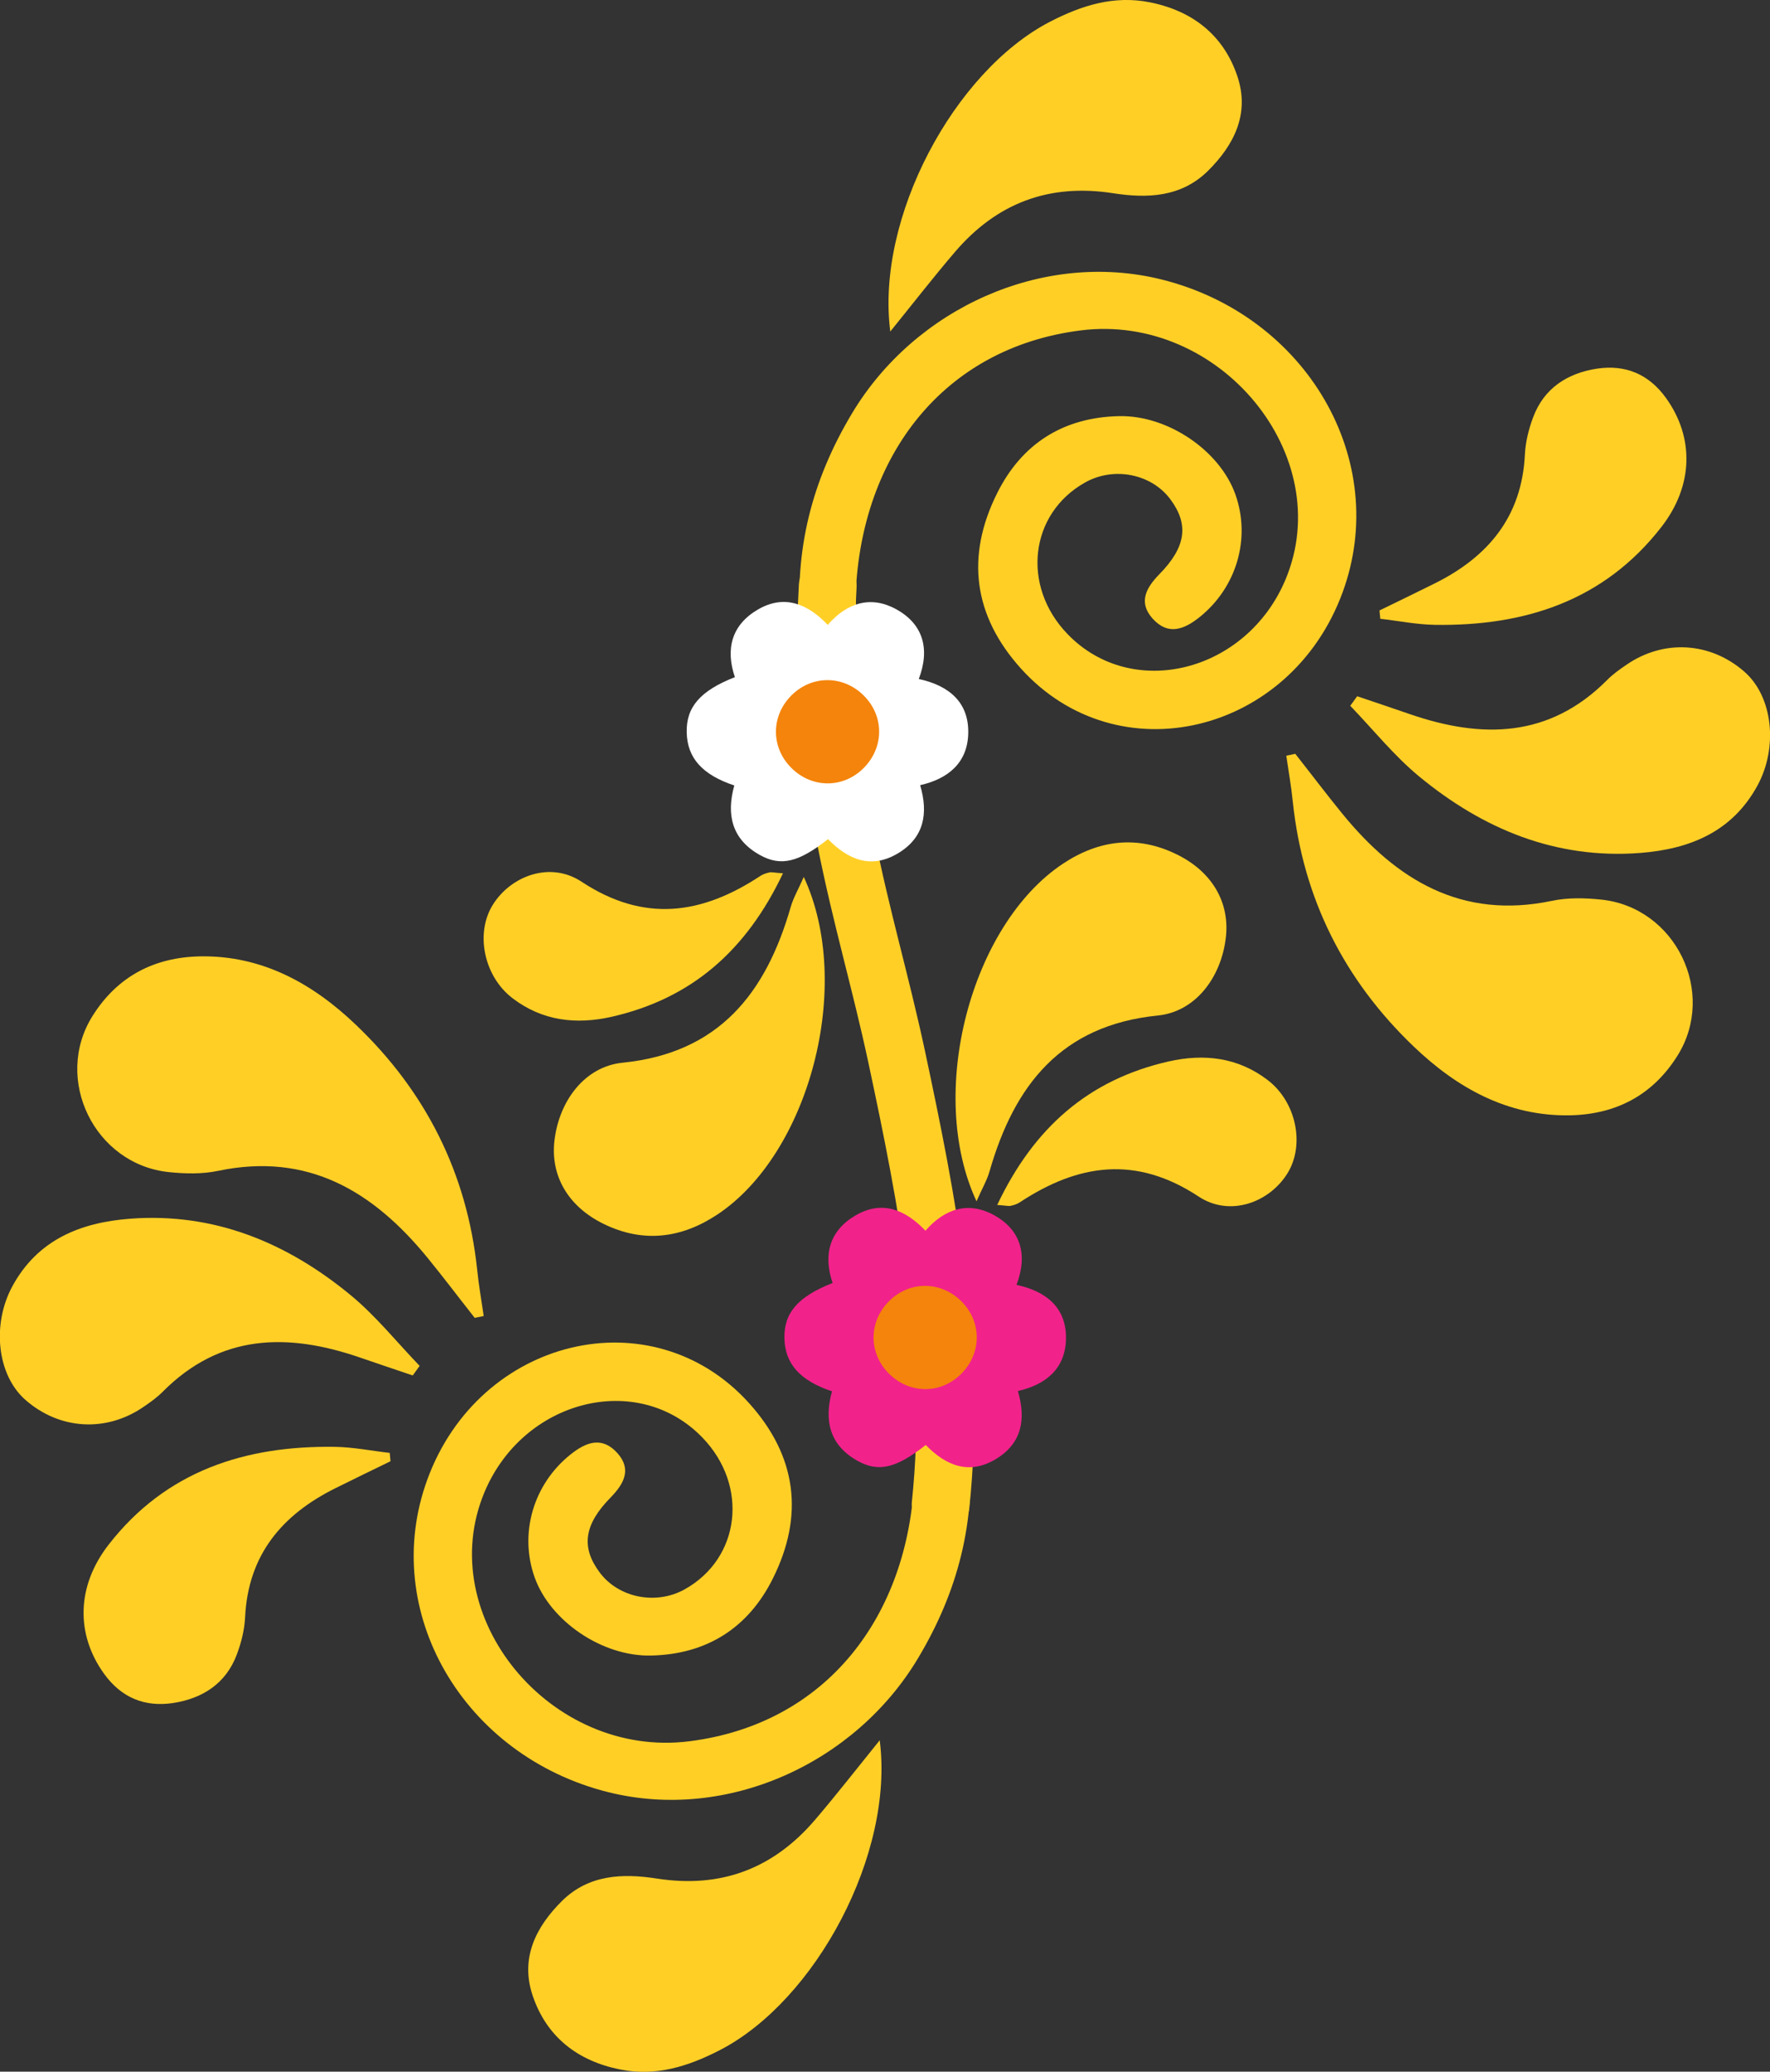 <?xml version="1.0" encoding="UTF-8"?>
<svg id="Layer_2" data-name="Layer 2" xmlns="http://www.w3.org/2000/svg" viewBox="0 0 180.76 211.53">
  <rect x="0" y="0" width="180.76" height="211.53" fill="#333333" stroke="none"/>
  <defs>
    <style>
      .cls-1 {
        fill: none;
        stroke: #ffcf26;
        stroke-linecap: round;
        stroke-linejoin: round;
        stroke-width: 5.9px;
      }

      .cls-2 {
        fill: #f2228b;
      }

      .cls-2, .cls-3, .cls-4, .cls-5 {
        stroke-width: 0px;
      }

      .cls-3 {
        fill: #ffcf26;
      }

      .cls-4 {
        fill: #fff;
      }

      .cls-5 {
        fill: #f4840b;
      }
    </style>
  </defs>
  <g id="Layer_7" data-name="Layer 7">
    <g>
      <path class="cls-3" d="M99,147.49c.65,7.87-1.14,14.97-5.25,21.83-6.42,10.73-19.47,16.68-31.59,13.68-14.86-3.69-23.44-18.48-18.52-31.93,5.32-14.55,22.97-18.75,32.85-7.81,4.89,5.42,5.65,11.49,2.43,17.93-2.51,5.03-6.74,7.73-12.44,7.85-4.97.11-10.3-3.51-11.89-8.01-1.59-4.51-.1-9.49,3.65-12.5,1.64-1.32,3.26-1.89,4.82-.15,1.48,1.66.64,3.15-.7,4.52-2.72,2.77-3.04,5.07-1.13,7.64,1.93,2.61,5.77,3.38,8.71,1.73,5.68-3.18,6.54-10.58,1.79-15.49-6.6-6.83-18.27-3.9-22.25,5.57-5.31,12.65,6.71,27.26,20.95,25.44,14.06-1.79,22.34-12.86,22.94-26.85"/>
      <path class="cls-3" d="M82.08,89.53c5.15,11.06.57,28.25-8.82,34.48-3.66,2.43-7.58,2.94-11.63.95-3.63-1.78-5.45-4.94-5-8.56.49-4.01,3.09-7.5,6.94-7.89,9.88-.99,14.66-7.13,17.18-15.9.27-.94.78-1.8,1.34-3.08Z"/>
      <path class="cls-3" d="M79.96,89.17c-3.73,7.87-9.32,12.79-17.5,14.65-3.63.82-7.08.42-10.11-1.89-2.95-2.25-3.83-6.65-2.02-9.55,1.86-2.98,5.88-4.45,9.05-2.36,6.42,4.24,12.32,3.35,18.3-.6.26-.17.59-.27.9-.34.2-.05.42.02,1.39.09Z"/>
      <path class="cls-3" d="M89.84,177.69c-2.45,3.03-4.47,5.63-6.61,8.13-4.26,4.98-9.6,7.01-16.15,5.99-3.48-.54-6.95-.42-9.69,2.29-2.68,2.66-4.27,5.84-3,9.64,1.41,4.22,4.59,6.69,8.92,7.56,3.66.74,6.97-.3,10.24-1.99,9.77-5.07,17.79-20.02,16.29-31.62Z"/>
      <path class="cls-3" d="M49.4,134.38c-.23-1.58-.51-3.16-.67-4.74-1.04-9.85-5.25-18.19-12.36-24.98-4.4-4.21-9.58-7.12-15.93-7.01-4.68.09-8.44,2.03-10.98,6.07-4.06,6.45.19,15.19,7.81,15.96,1.65.17,3.39.21,5-.13,9.21-1.93,15.87,2.11,21.41,8.9,1.64,2.01,3.2,4.08,4.8,6.11.31-.06.61-.13.92-.19Z"/>
      <path class="cls-3" d="M42.87,139.48c-2.34-2.43-4.47-5.1-7.05-7.23-6.51-5.37-13.95-8.47-22.57-7.81-5.03.39-9.4,2.13-11.99,6.9-2.11,3.9-1.56,9.05,1.33,11.59,3.48,3.06,8.26,3.35,12.08.71.69-.47,1.38-.96,1.96-1.55,5.89-5.92,12.78-6.01,20.13-3.48,1.79.62,3.59,1.22,5.39,1.83.23-.32.47-.64.7-.97Z"/>
      <path class="cls-3" d="M39.81,148.35c-1.86-.21-3.72-.59-5.59-.62-9.19-.14-17.27,2.46-23.12,9.98-3.31,4.25-3.36,9.18-.48,13.18,1.76,2.45,4.15,3.43,7.04,3,3.02-.46,5.42-1.99,6.53-4.97.45-1.2.78-2.52.84-3.79.31-6.38,3.78-10.48,9.25-13.19,1.86-.93,3.74-1.83,5.6-2.74-.03-.28-.05-.56-.08-.84Z"/>
      <path class="cls-3" d="M81.76,64.04c-.65-7.87,1.14-14.97,5.25-21.83,6.42-10.73,19.47-16.68,31.59-13.68,14.86,3.69,23.44,18.48,18.52,31.93-5.32,14.55-22.97,18.75-32.85,7.81-4.89-5.42-5.65-11.49-2.43-17.93,2.51-5.03,6.74-7.73,12.44-7.85,4.97-.11,10.3,3.51,11.89,8.01,1.59,4.51.1,9.49-3.65,12.5-1.64,1.32-3.26,1.89-4.82.15-1.48-1.66-.64-3.15.7-4.52,2.72-2.77,3.04-5.07,1.13-7.64-1.93-2.61-5.77-3.38-8.71-1.73-5.68,3.18-6.54,10.58-1.79,15.49,6.6,6.83,18.27,3.9,22.25-5.57,5.31-12.65-6.71-27.26-20.95-25.44-14.06,1.79-22.34,12.86-22.94,26.85-.03.72.27,7.77.94,7.89"/>
      <path class="cls-3" d="M99.73,122.67c-5.15-11.06-.57-28.25,8.82-34.48,3.66-2.43,7.58-2.94,11.63-.95,3.63,1.78,5.45,4.94,5,8.56-.49,4.01-3.09,7.5-6.94,7.89-9.88.99-14.66,7.13-17.18,15.9-.27.94-.78,1.8-1.34,3.08Z"/>
      <path class="cls-3" d="M101.84,123.03c3.73-7.87,9.32-12.79,17.5-14.65,3.63-.82,7.08-.42,10.11,1.89,2.95,2.25,3.83,6.65,2.02,9.55-1.86,2.98-5.88,4.45-9.05,2.36-6.42-4.24-12.32-3.35-18.3.6-.26.17-.59.27-.9.34-.2.05-.42-.02-1.39-.09Z"/>
      <path class="cls-3" d="M90.92,33.85c2.45-3.03,4.47-5.63,6.61-8.13,4.26-4.98,9.6-7.01,16.15-5.99,3.48.54,6.95.42,9.69-2.29,2.68-2.66,4.27-5.84,3-9.64-1.41-4.22-4.59-6.69-8.92-7.56-3.66-.74-6.97.3-10.24,1.99-9.77,5.07-17.79,20.02-16.29,31.62Z"/>
      <path class="cls-3" d="M131.36,77.15c.23,1.58.51,3.16.67,4.74,1.04,9.85,5.25,18.19,12.36,24.98,4.4,4.21,9.58,7.12,15.93,7.01,4.68-.09,8.44-2.03,10.98-6.07,4.06-6.45-.19-15.19-7.81-15.96-1.65-.17-3.39-.21-5,.13-9.21,1.93-15.87-2.11-21.41-8.9-1.64-2.01-3.2-4.08-4.8-6.11-.31.06-.61.13-.92.19Z"/>
      <path class="cls-3" d="M137.88,72.05c2.34,2.43,4.47,5.1,7.05,7.23,6.51,5.37,13.95,8.47,22.57,7.81,5.03-.39,9.4-2.13,11.99-6.9,2.11-3.9,1.56-9.05-1.33-11.59-3.48-3.06-8.26-3.35-12.08-.71-.69.47-1.38.96-1.96,1.55-5.89,5.92-12.78,6.01-20.13,3.48-1.79-.62-3.59-1.22-5.39-1.83-.23.32-.47.64-.7.97Z"/>
      <path class="cls-3" d="M140.95,63.18c1.86.21,3.72.59,5.59.62,9.19.14,17.27-2.46,23.12-9.98,3.31-4.25,3.36-9.18.48-13.18-1.76-2.45-4.15-3.43-7.04-3-3.02.46-5.42,1.99-6.53,4.97-.45,1.2-.78,2.52-.84,3.79-.31,6.38-3.78,10.48-9.25,13.19-1.86.93-3.74,1.83-5.6,2.74.03.28.05.56.08.84Z"/>
      <path class="cls-1" d="M84.53,59.86c-1.15,20.47,3.85,33.13,7.03,47.99,3.17,14.86,6.16,30.05,4.5,45.79"/>
      <g>
        <path class="cls-4" d="M98.88,74.91c-.08,2.96-2.03,4.61-4.91,5.26.85,2.88.41,5.35-2.25,6.95-2.76,1.66-5.12.65-7.16-1.44-2.99,2.36-4.81,2.82-6.96,1.62-2.87-1.6-3.44-4.13-2.61-7.1-3.27-1.09-4.8-2.81-4.86-5.4-.07-2.59,1.37-4.27,4.92-5.66-.98-2.88-.33-5.35,2.36-6.91,2.69-1.56,5.06-.59,7.12,1.57,2-2.29,4.43-3.01,7-1.59,2.74,1.51,3.47,4.04,2.3,7.12,3.11.67,5.14,2.4,5.05,5.58Z"/>
        <path class="cls-5" d="M88.14,78.48c-2.11,2.06-5.32,2-7.39-.14-2.06-2.12-2-5.32.13-7.39,2.12-2.06,5.32-2,7.4.14,2.05,2.11,2,5.31-.14,7.39Z"/>
      </g>
      <g>
        <path class="cls-2" d="M108.86,136.77c-.08,2.96-2.03,4.61-4.91,5.26.85,2.88.41,5.35-2.25,6.95-2.76,1.66-5.12.65-7.16-1.44-2.99,2.36-4.81,2.82-6.96,1.62-2.87-1.6-3.44-4.13-2.61-7.1-3.27-1.09-4.8-2.81-4.86-5.4-.07-2.59,1.37-4.27,4.92-5.66-.98-2.88-.33-5.35,2.36-6.91,2.69-1.56,5.06-.59,7.12,1.57,2-2.29,4.43-3.01,7-1.59,2.74,1.51,3.47,4.04,2.3,7.12,3.11.67,5.14,2.4,5.05,5.58Z"/>
        <path class="cls-5" d="M98.11,140.33c-2.11,2.06-5.32,2-7.39-.14-2.06-2.12-2-5.32.13-7.39,2.12-2.06,5.32-2,7.4.14,2.05,2.11,2,5.31-.14,7.39Z"/>
      </g>
    </g>
  </g>
</svg>